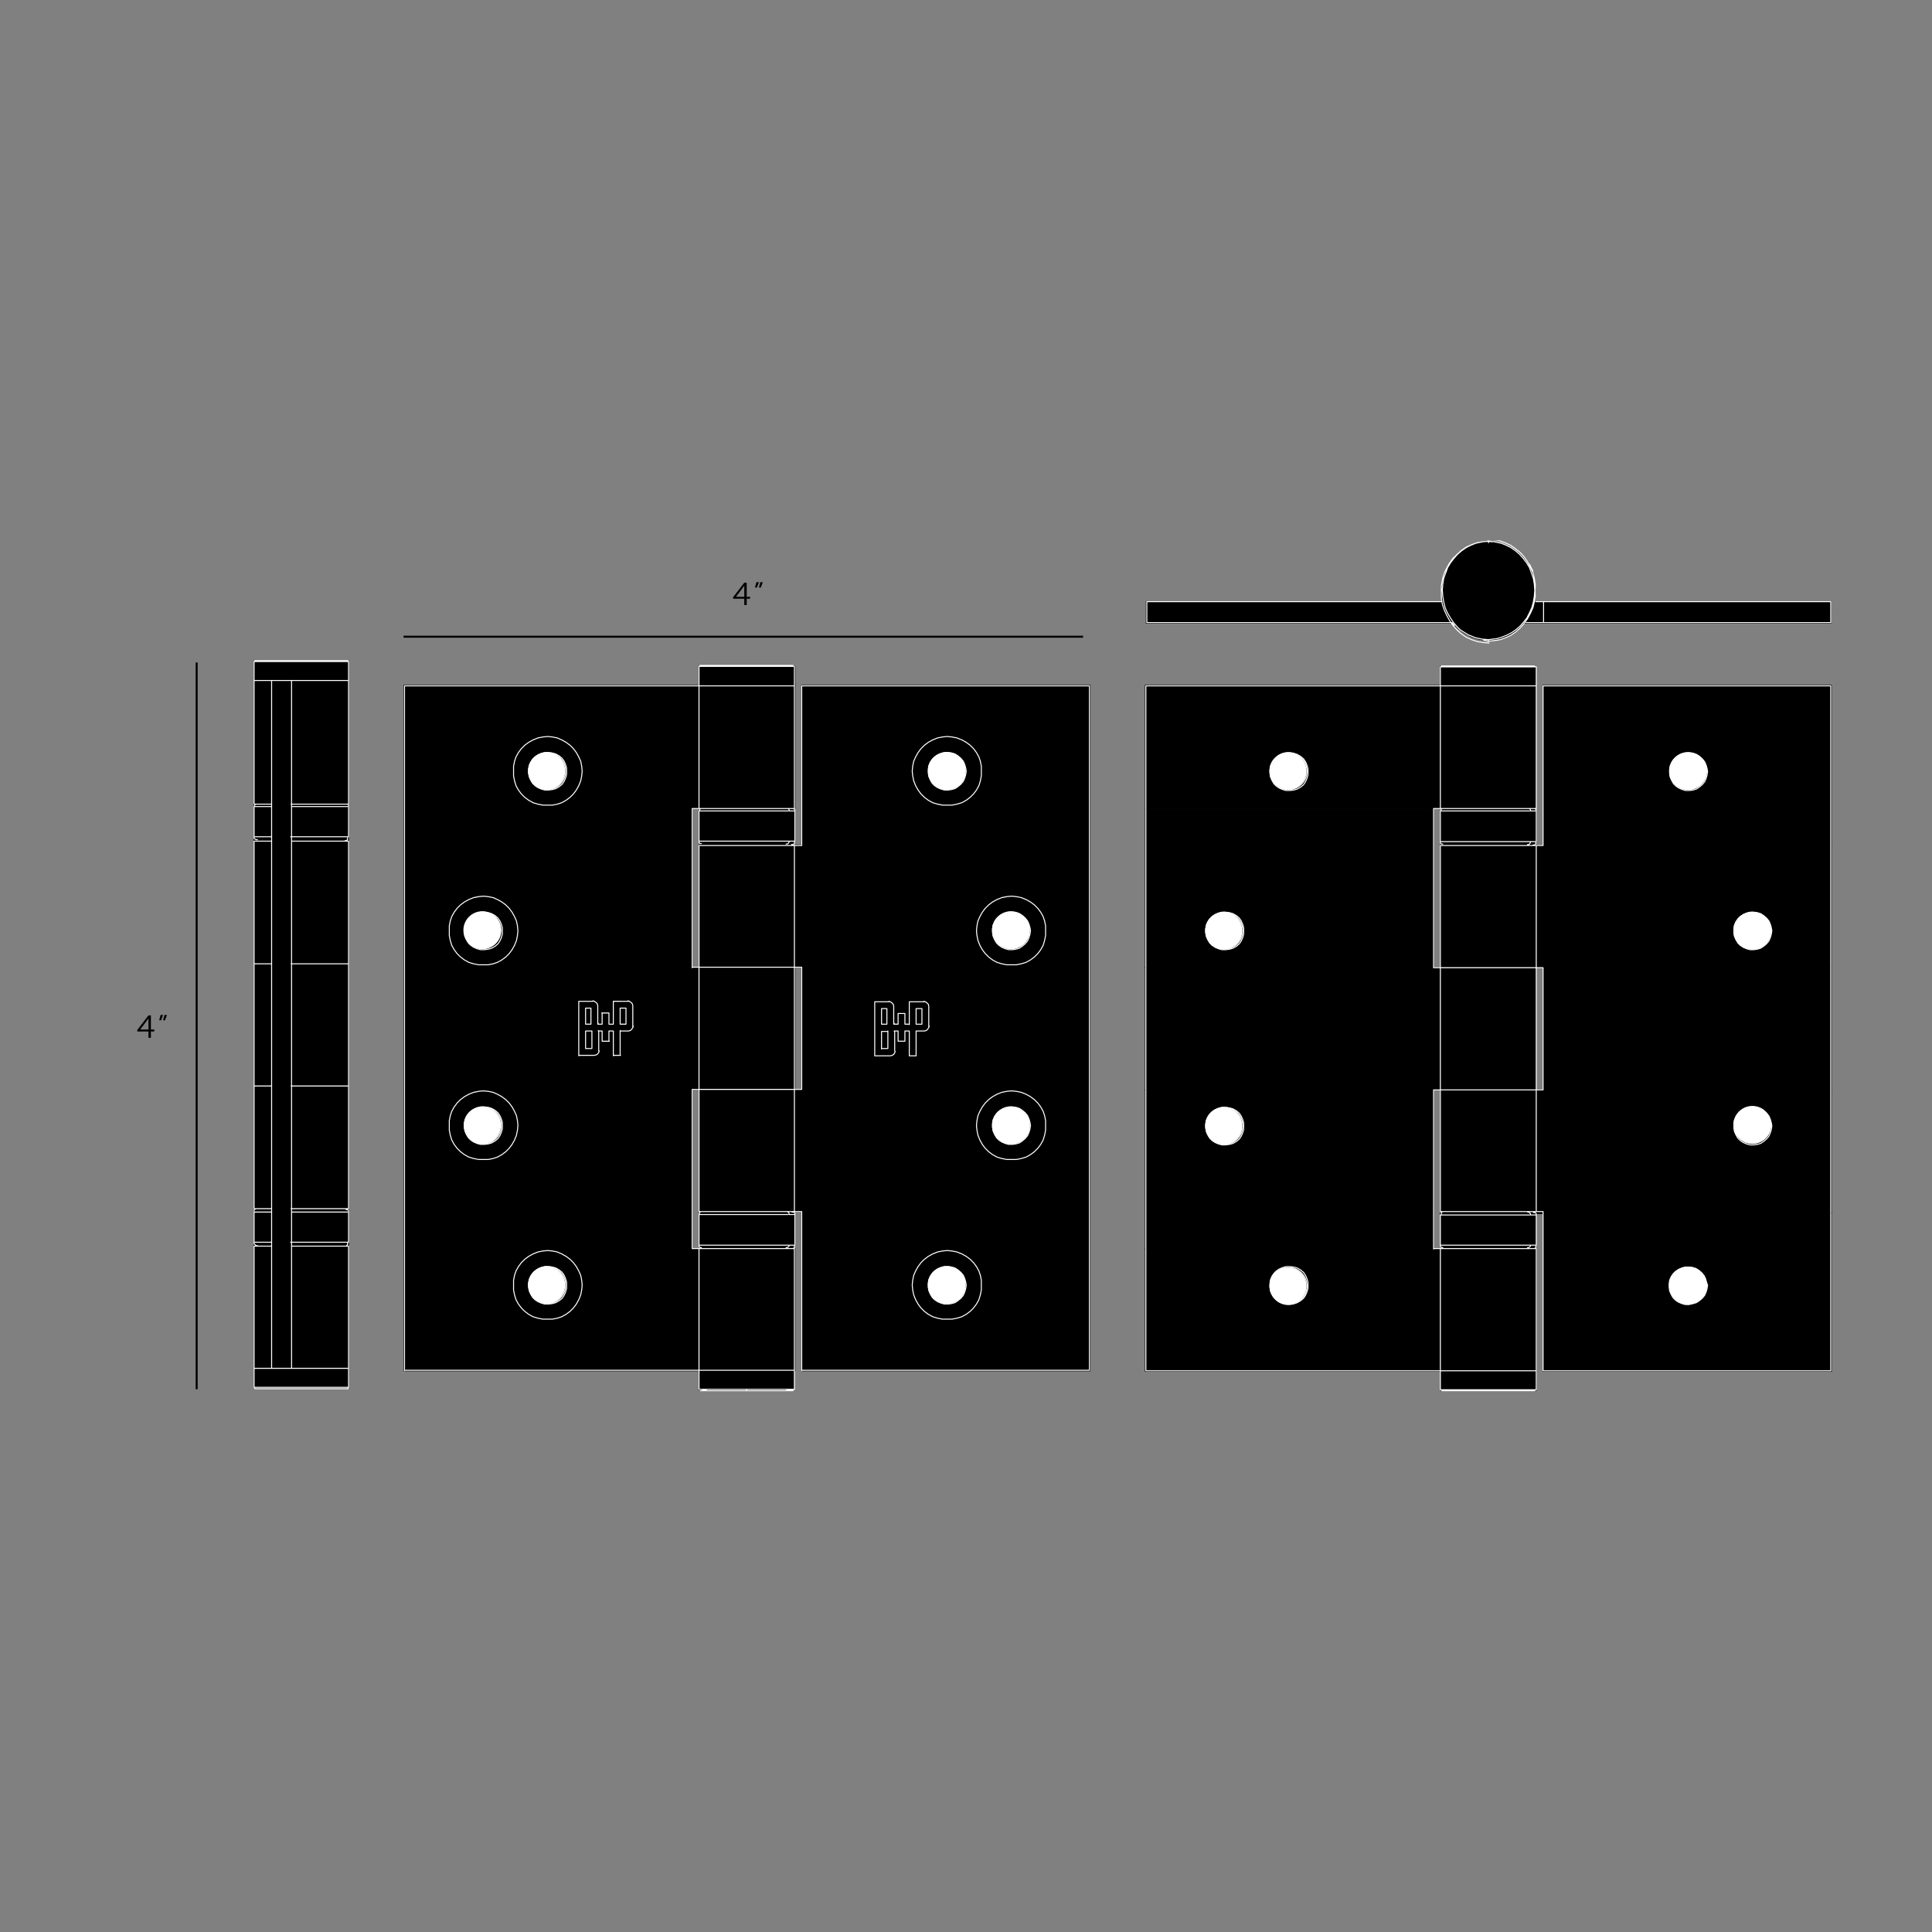 <svg xmlns="http://www.w3.org/2000/svg" xmlns:xlink="http://www.w3.org/1999/xlink" xml:space="preserve" id="Layer_1" x="0" y="0" version="1.1" viewBox="0 0 396.9 396.9"><rect x="0" y="0" width="396.9" height="396.9" fill="#808080" stroke="none"/><style>.st2{fill:none;stroke:#000;stroke-width:.204;stroke-miterlimit:10}</style><path d="M235.3 140.8h80.2V166h-80.2z"/><path d="M235.3 140.8h80.2V166h-80.2z" class="st2"/><path d="M83 140.8h80.3V166H83z"/><path d="M83 140.8h80.3V166H83z" class="st2"/><path d="M83 166h59.2v32.7H83z"/><path d="M83 166h59.2v32.7H83z" class="st2"/><path d="M83 198.7h80.3v25.1H83z"/><path d="M83 198.7h80.3v25.1H83z" class="st2"/><path d="M83 223.8h59.2v32.7H83z"/><path d="M83 223.8h59.2v32.7H83z" class="st2"/><path d="M83 256.5h80.3v25.1H83z"/><path d="M83 256.5h80.3v25.1H83z" class="st2"/><path d="M143.6 281.6h19.5v3.9h-19.5z"/><defs><path id="SVGID_00000066511502227712759870000004189380050291376575_" d="M20.6 111h355.7v174.8H20.6z"/></defs><clipPath id="SVGID_00000155858292939362591240000011396253669456947894_"><use xlink:href="#SVGID_00000066511502227712759870000004189380050291376575_" style="overflow:visible"/></clipPath><path d="M143.6 281.6h19.5v3.9h-19.5z" style="clip-path:url(#SVGID_00000155858292939362591240000011396253669456947894_);fill:none;stroke:#000;stroke-width:.204;stroke-miterlimit:10"/><path d="M164.7 248.9h59.2v32.7h-59.2z"/><path d="M164.7 248.9h59.2v32.7h-59.2z" class="st2"/><path d="M143.6 223.8h80.3v25.1h-80.3z"/><path d="M143.6 223.8h80.3v25.1h-80.3z" class="st2"/><path d="M164.7 198.7h59.2v25.1h-59.2z"/><path d="M164.7 198.7h59.2v25.1h-59.2z" class="st2"/><path d="M143.6 173.6h80.3v25.1h-80.3z"/><path d="M143.6 173.6h80.3v25.1h-80.3z" class="st2"/><path d="M164.7 140.8h59.2v32.9h-59.2z"/><path d="M164.7 140.8h59.2v32.9h-59.2z" class="st2"/><path d="M143.6 136.9h19.7v3.9h-19.7z"/><path d="M143.6 136.9h19.7v3.9h-19.7z" class="st2"/><path d="M143.6 166.5h19.7v6.3h-19.7z"/><path d="M143.6 166.5h19.7v6.3h-19.7z" class="st2"/><path d="M143.7 166h19.5v.4h-19.5z"/><path d="M143.7 166h19.5v.4h-19.5z" class="st2"/><path d="M143.8 172.9h19.3v.8h-19.3z"/><path d="M143.8 172.9h19.3v.8h-19.3z" class="st2"/><path d="M143.6 249.6h19.7v6.2h-19.7z"/><path d="M143.6 249.6h19.7v6.2h-19.7z" class="st2"/><path d="M143.7 248.9h19.4v.7h-19.4z"/><path d="M143.7 248.9h19.4v.7h-19.4z" class="st2"/><path d="M143.8 255.8h19.3v.6h-19.3z"/><path d="M143.8 255.8h19.3v.6h-19.3z" class="st2"/><defs><path id="SVGID_00000113327182624209176280000012735915321368999332_" d="M20.6 111h355.7v174.8H20.6z"/></defs><clipPath id="SVGID_00000029018555369156078930000010470237405132001726_"><use xlink:href="#SVGID_00000113327182624209176280000012735915321368999332_" style="overflow:visible"/></clipPath><path d="M143.7 285.4h.3l.4.1h.7m-1.5-4v3.9m19.6 0v-3.9m-1.6 4.1h.8l.4-.1h.3m-17.9-148.8h-1.4m19.4 4.2V137m-19.6-.1v3.9m19.6-3.9h-1.5m-18.1 35.9v.2l.1.2.2.1h.2m-.2-7.2-.2.3v.2m19.6 6.2v-6.3m-19.7.1v6.3m19 .6h.3l.2-.1.1-.2v-.2m.1-6.4v-.2l-.1-.2h-.1m-18.9 82.7h-.2l-.2.1-.1.2v.2m-.1 6.4v.2l.1.2.2.1h.2m-.5-6.8v6.3m19.7 0v-6.3m-.7 7h.3l.2-.1.1-.2v-.2m.1-6.5v-.2l-.1-.2-.2-.1h-.3m.5-25.2v-25.1m-19.6 0v25.1m19.6-57.7v-25.2m-19.6 0v25.2m19.6 115.4v-25.1m-19.6.1v25.1m19.6-32.7v-25.1m-19.6 0v25.1m19.6-50.2v-25.1m-19.6.1v25.1m9.8 86.6v.2m-8 .1h-1.5 9.6m-9.9-4.2h19.5m-1.7 4.2h1.5-9.6m.1-149v.2m0-.2h-9.5 1.5m8 4.2h-9.6 0m19.4 0h-9.8m0-4.2h9.5-1.5m.7 36.1v.2l-.2.3-.2.1h-.2m.6 76.1v-.3l-.2-.2-.2-.1h-.2m.6 6.9v.2l-.2.2-.2.1h-.2m-8.1-57.6h9.8m0 25.1h-9.8m0 0h-9.9m.1-25.1h9.9m9.7-57.8h-9.8m-9.8 0h9.9m-.1 25.2h-9.9m19.7 0h-9.8m0 90.4h9.8m-9.8 25h9.8m-19.6 0h9.9m-9.9-25h9.9M83.1 140.9v140.7m59.1-115.5v32.7m0 25v32.7m-22.6 7.5-.1 1-.2 1-.4 1-.5.9-.6.8-.7.7-.8.6-.9.5-.9.3-1 .2h-2l-1-.2-1-.3-.9-.5-.8-.6-.7-.7-.6-.8-.5-.9-.3-1-.2-1v-2l.2-1 .3-.9.5-.9.6-.8.7-.7.8-.6.9-.5 1-.4 1-.2 1-.1 1 .1 1 .2.9.4.9.5.8.6.7.7.6.8.5.9.4.9.2 1zm-13.2-32.8-.1 1-.2 1-.4 1-.5.9-.6.8-.7.7-.8.6-.9.5-.9.3-1 .2h-2l-1-.2-1-.3-.9-.5-.8-.6-.7-.7-.6-.8-.5-.9-.3-1-.2-1v-2l.2-1 .3-.9.5-.9.6-.8.7-.7.8-.6.9-.5 1-.4 1-.2 1-.1 1 .1 1 .2.9.4.9.5.8.6.7.7.6.8.5.9.4.9.2 1zm0-40-.1 1-.2 1-.4 1-.5.9-.6.8-.7.7-.8.6-.9.5-.9.3-1 .2h-2l-1-.2-1-.3-.9-.5-.8-.6-.7-.7-.6-.8-.5-.9-.3-1-.2-1v-2l.2-1 .3-.9.5-.9.6-.8.7-.7.8-.6.9-.5 1-.4 1-.2 1-.1 1 .1 1 .2.9.4.9.5.8.6.7.7.6.8.5.9.4.9.2 1zm13.2-32.8-.1 1-.2 1-.4 1-.5.9-.6.8-.7.7-.8.6-.9.5-.9.3-1 .2h-2l-1-.2-1-.3-.9-.5-.8-.6-.7-.7-.6-.8-.5-.9-.3-1-.2-1v-2l.2-1 .3-.9.5-.9.6-.8.7-.7.8-.6.9-.5 1-.4 1-.2 1-.1 1 .1 1 .2.9.4.9.5.8.6.7.7.6.8.5.9.4.9.2 1zm-36.5-17.5h60.5m0 140.6H83.1m59.1-25h1.4m0-90.4h-1.4m0 32.6h1.4m0 25.1h-1.4M116.4 264v.7l-.2.7-.3.7-.4.6-.6.5-.7.4-.7.2-.8.1h-.8l-.7-.2-.7-.3-.6-.4-.5-.5-.4-.7-.3-.7-.1-.7v-.8l.1-.7.3-.7.4-.6.5-.5.6-.4.7-.3.7-.2h.8l.8.1.7.2.7.4.6.5.4.6.3.7.2.7zm-13.2-32.8v.7l-.2.7-.3.7-.4.6-.6.5-.7.4-.7.2-.8.1h-.8l-.7-.2-.7-.3-.6-.4-.5-.5-.4-.7-.3-.7-.1-.7v-.8l.1-.7.3-.7.4-.6.5-.5.6-.4.7-.3.7-.2h.8l.8.1.7.2.7.4.6.5.4.6.3.7.2.7zm13.2-72.8v.7l-.2.7-.3.7-.4.6-.6.5-.7.4-.7.2-.8.1h-.8l-.7-.2-.7-.3-.6-.4-.5-.5-.4-.7-.3-.7-.1-.7v-.8l.1-.7.3-.7.4-.6.5-.5.6-.4.7-.3.7-.2h.8l.8.1.7.2.7.4.6.5.4.6.3.7.2.7zm-13.2 32.8v.7l-.2.7-.3.7-.4.6-.6.5-.7.4-.7.2-.8.1h-.8l-.7-.2-.7-.3-.6-.4-.5-.5-.4-.7-.3-.7-.1-.7v-.8l.1-.7.3-.7.4-.6.5-.5.6-.4.7-.3.7-.2h.8l.8.1.7.2.7.4.6.5.4.6.3.7.2.7zm40.4 32.6h19.5m.1 25.1h-19.5m-.1-75.2h19.5m.1 25h-19.5m57.9 65.3v1l-.2 1-.3 1-.5.9-.6.8-.7.7-.8.6-.9.5-1 .3-1 .2h-2l-1-.2-1-.3-.9-.5-.8-.6-.7-.7-.6-.8-.5-.9-.4-1-.2-1-.1-1 .1-1 .2-1 .4-.9.5-.9.6-.8.7-.7.8-.6.9-.5 1-.4 1-.2 1-.1 1 .1 1 .2 1 .4.9.5.8.6.7.7.6.8.5.9.3.9.2 1zm13.2-32.8v1l-.2 1-.3 1-.5.9-.6.8-.7.7-.8.6-.9.5-1 .3-1 .2h-2l-1-.2-1-.3-.9-.5-.8-.6-.7-.7-.6-.8-.5-.9-.4-1-.2-1-.1-1 .1-1 .2-1 .4-.9.5-.9.6-.8.7-.7.8-.6.9-.5 1-.4 1-.2 1-.1 1 .1 1 .2 1 .4.9.5.8.6.7.7.6.8.5.9.3.9.2 1zm0-40v1l-.2 1-.3 1-.5.9-.6.8-.7.7-.8.6-.9.5-1 .3-1 .2h-2l-1-.2-1-.3-.9-.5-.8-.6-.7-.7-.6-.8-.5-.9-.4-1-.2-1-.1-1 .1-1 .2-1 .4-.9.5-.9.6-.8.7-.7.8-.6.9-.5 1-.4 1-.2 1-.1 1 .1 1 .2 1 .4.9.5.8.6.7.7.6.8.5.9.3.9.2 1zm-13.2-32.8v1l-.2 1-.3 1-.5.9-.6.8-.7.7-.8.6-.9.5-1 .3-1 .2h-2l-1-.2-1-.3-.9-.5-.8-.6-.7-.7-.6-.8-.5-.9-.4-1-.2-1-.1-1 .1-1 .2-1 .4-.9.5-.9.6-.8.7-.7.8-.6.9-.5 1-.4 1-.2 1-.1 1 .1 1 .2 1 .4.9.5.8.6.7.7.6.8.5.9.3.9.2 1zm22.2 123.1V140.9m-59.1 0v32.8m0 25v25.1m59.1-82.9h-59.1m0 108v32.7m0-.1h59.1m-59.1-107.8h-1.4m1.4 25h-1.4m1.4 25.1h-1.4m1.4 25.1h-1.4m48.4-17.7-.1.7-.2.7-.3.7-.5.6-.6.5-.6.4-.7.2-.7.1h-.8l-.7-.2-.7-.3-.6-.4-.5-.5-.4-.7-.3-.7-.1-.7v-.8l.1-.7.3-.7.4-.6.5-.5.6-.4.7-.3.7-.2h.8l.7.1.7.2.6.4.6.5.5.6.3.7.2.7zM198.5 264l-.1.7-.2.7-.3.7-.5.6-.6.5-.6.4-.7.2-.7.1h-.8l-.7-.2-.7-.3-.6-.4-.5-.5-.4-.7-.3-.7-.1-.7v-.8l.1-.7.3-.7.4-.6.5-.5.6-.4.7-.3.7-.2h.8l.7.1.7.2.6.4.6.5.5.6.3.7.2.7zm13.2-72.8-.1.7-.2.7-.3.7-.5.6-.6.5-.6.4-.7.2-.7.1h-.8l-.7-.2-.7-.3-.6-.4-.5-.5-.4-.7-.3-.7-.1-.7v-.8l.1-.7.3-.7.4-.6.5-.5.6-.4.7-.3.7-.2h.8l.7.1.7.2.6.4.6.5.5.6.3.7.2.7zm-13.2-32.8-.1.7-.2.7-.3.7-.5.6-.6.5-.6.4-.7.2-.7.1h-.8l-.7-.2-.7-.3-.6-.4-.5-.5-.4-.7-.3-.7-.1-.7v-.8l.1-.7.3-.7.4-.6.5-.5.6-.4.7-.3.7-.2h.8l.7.1.7.2.6.4.6.5.5.6.3.7.2.7zm-45.1 127h-9.6 0m19.4 0h-9.8m-9.8-148.5h9.8m0 0h9.7m-1 35.9h-18.4 0m-.1-6.2h18.3m.2 0v-.3l-.2-.2m.2.5h1.2m0 6.2h-1.2m-18.5 76.7h18.3m.2 6.3h-18.4 0m19.6 0h-1.2m0-6.3h1.2m23.5-43.7v4.7m0-.1h-.8m-.1 0v-2.2m0 0h-1.4m0 0v2.2m0 0h-.9m0 0v-.1l.1-.1m-.1.1v-3.6m0 0-.1-.4-.3-.3-.3-.2-.3-.1m0 .1h-2.9m0 0v11.1m0 0h3.1m.1 0 .4-.1.3-.2.2-.3.1-.3m-.1-.1v-4m0 .1-.1-.2m0 0h.7m.1 0v2.1m0 0h1.4m0 0v-2.1m0 0h.8m.1 0v5.1m0 0h1.4m0 0v-5.1m0 0h1.7m0 0 .4-.1.3-.3.2-.3.1-.3m-.1.1v-4.2m0 0-.1-.4-.3-.3-.3-.2-.3-.1m.1.1h-3.1m1.4 1.4v3.2m1.2-3.2h-1.2m0 3.2h1.2m0 0v-3.2m-8.3 8.2h1.2m-1.2-3.5v3.6m1.3-3.6h-1.2m1.2 3.5v-3.6m-.2-4.6h-1.1m1.1 3.2v-3.2m-1.1 3.2h1.1m-1.1-3.2v3.2m-55.1-4.7v4.7m0 0h-.8m-.1 0v-2.2m0-.1h-1.5m.1 0v2.2m0 .1h-.9m0 0v-.1l.1-.1m-.1 0v-3.6m0 0-.1-.4-.3-.3-.3-.2-.3-.1m0 .1h-2.9m0 0v11.2m0-.1h3.1m.1 0 .4-.1.3-.2.2-.3.1-.3m-.1 0v-4m0 0-.1-.2m.1.1h.7m0 0v2.1m0 0h1.5m-.1 0v-2.1m0 0h.8m.1 0v5.1m0-.1h1.5m-.1 0v-5.1m0 .1h1.7m0 0 .4-.1.3-.3.2-.3.1-.3m-.1.1v-4.2m0-.1-.1-.4-.3-.3-.3-.2-.3-.1m.1.1H126m1.4 1.4v3.2m1.2-3.2h-1.2m0 3.3h1.2m0 0v-3.2m-8.3 8.2h1.2m-1.2-3.6v3.6m1.3-3.6h-1.2m1.2 3.6v-3.6m-.2-4.7h-1.1m1.1 3.3v-3.2m-1.1 3.2h1.1m-1.1-3.3v3.2" style="clip-path:url(#SVGID_00000029018555369156078930000010470237405132001726_);fill:none;stroke:#fff;stroke-width:.204;stroke-linecap:round;stroke-linejoin:round;stroke-miterlimit:10"/><path d="M235.3 166.1h59.2v32.7h-59.2z"/><path d="M235.3 166.1h59.2v32.7h-59.2z" class="st2"/><path d="M235.3 198.8h80.2v25.1h-80.2z"/><path d="M235.3 198.8h80.2v25.1h-80.2z" class="st2"/><path d="M235.3 223.9h59.2v32.7h-59.2z"/><path d="M235.3 223.9h59.2v32.7h-59.2z" class="st2"/><path d="M235.3 256.6h80.3v25.1h-80.3z"/><path d="M235.3 256.6h80.3v25.1h-80.3z" class="st2"/><path d="M295.9 223.9h80.3v25.4h-80.3z"/><path d="M295.9 223.9h80.3v25.4h-80.3z" class="st2"/><path d="M317 249.1h59.2v32.6H317z"/><path d="M317 249.1h59.2v32.6H317z" class="st2"/><path d="M317 198.8h59.2v25.1H317z"/><path d="M317 198.8h59.2v25.1H317z" class="st2"/><path d="M295.9 173.7h80.3v25.1h-80.3z"/><path d="M295.9 173.7h80.3v25.1h-80.3z" class="st2"/><path d="M317 140.8h59.2v32.9H317z"/><path d="M317 140.8h59.2v32.9H317z" class="st2"/><path d="M295.9 136.9h19.6v3.9h-19.6z"/><path d="M295.9 136.9h19.6v3.9h-19.6z" class="st2"/><path d="M295.9 166.6h19.7v6.3h-19.7z"/><path d="M295.9 166.6h19.7v6.3h-19.7z" class="st2"/><path d="M296 172.9h19.4v.7H296z"/><path d="M296 172.9h19.4v.7H296z" class="st2"/><path d="M296 166.1h19.4v.5H296z"/><path d="M296 166.1h19.4v.5H296z" class="st2"/><path d="M296 249.1h19.5v.5H296z"/><path d="M296 249.1h19.5v.5H296z" class="st2"/><path d="M296.1 255.9h19.3v.7h-19.3z"/><path d="M296.1 255.9h19.3v.7h-19.3z" class="st2"/><path d="M296 249.8h19.5v6H296z"/><path d="M296 249.8h19.5v6H296z" class="st2"/><path d="M296 281.7h19.6v3.9H296z"/><defs><path id="SVGID_00000021115508020021684890000001388250086995229850_" d="M20.6 111h355.7v174.8H20.6z"/></defs><clipPath id="SVGID_00000170997409905879997850000003036734320066727093_"><use xlink:href="#SVGID_00000021115508020021684890000001388250086995229850_" style="overflow:visible"/></clipPath><path d="M296 281.7h19.6v3.9H296z" style="clip-path:url(#SVGID_00000170997409905879997850000003036734320066727093_);fill:none;stroke:#000;stroke-width:.204;stroke-miterlimit:10"/><path d="M296 285.5h.3l.4.1h.7m-1.5-4v3.9m19.7 0v-3.9m-1.7 4.1h.8l.4-.1h.3m-17.9-148.8h-1.4m19.5 4.1V137m-19.7 0v3.9m19.6-4H314m-18.1 36v.2l.1.2.2.1h.2m-.2-7.3-.2.3v.2m19.6 6.3v-6.3m-19.7 0v6.3m19 .7h.3l.2-.1.1-.2v-.2m.1-6.5v-.2l-.1-.2h-.1m-18.8 82.7h-.2l-.2.1-.1.2v.2m-.2 6.4v.2l.1.2.2.1h.2m-.5-6.7v6.3m19.7-.1v-6.3m-.7 7h.3l.2-.1.1-.2v-.2m.1-6.4v-.2l-.1-.2-.2-.1h-.3m.6-25.2v-25.1m-19.7 0v25.1m19.7-57.8v-25.2m-19.7 0v25.2m19.7 115.5v-25.1m-19.7 0v25.1m19.7-32.7v-25.1m-19.7.1V249m19.7-50.2v-25.1m-19.7 0v25.1m9.8 86.7v.2m-8 0h-1.5 9.6m-9.9-4.1h19.5m-1.7 4.1h1.5-9.5m0-148.9v.2m0-.2h-9.6 1.5m8.1 4.1H296h0m19.6 0h-9.8m-.1-4.1h9.5-1.4m.6 36.1v.2l-.2.3-.2.1h-.2m.6 76.1v-.3l-.2-.2-.2-.1h-.2m.6 6.8v.2l-.2.2-.2.1h-.2m-8.1-57.5h9.8m.1 25.1h-9.8m-.1 0h-9.9m.1-25.1h9.9m9.8-57.9h-9.8m-9.9 0h9.9m-.1 25.2h-9.9m19.8 0h-9.8m-.1 90.4h9.8m-9.8 25.1h9.8m-19.6 0h9.9m-9.9-25.1h9.9m-70.4-115.6v140.7m59.1-115.5v32.7m0 25.1v32.7m-59.1-115.7h60.5m0 140.7h-60.5m59.1-25.1h1.4m0-90.4h-1.4m0 32.7h1.4m0 25.1h-1.4M268.7 264v.7l-.2.7-.3.7-.4.6-.6.5-.7.4-.7.2-.8.1h-.8l-.7-.2-.7-.3-.6-.4-.5-.5-.4-.7-.3-.7-.1-.7v-.8l.1-.7.3-.7.4-.6.5-.5.6-.4.7-.3.7-.2h.8l.8.1.7.2.7.4.6.5.4.6.3.7.2.7zm-13.2-32.7v.7l-.2.7-.3.7-.4.6-.6.5-.7.4-.7.2-.8.1h-.8l-.7-.2-.7-.3-.6-.4-.5-.5-.4-.7-.3-.7-.1-.7v-.8l.1-.7.3-.7.4-.6.5-.5.6-.4.7-.3.7-.2h.8l.8.1.7.2.7.4.6.5.4.6.3.7.2.7zm13.2-72.8v.7l-.2.7-.3.7-.4.6-.6.5-.7.4-.7.2-.8.1h-.8l-.7-.2-.7-.3-.6-.4-.5-.5-.4-.7-.3-.7-.1-.7v-.8l.1-.7.3-.7.4-.6.5-.5.6-.4.7-.3.7-.2h.8l.8.1.7.2.7.4.6.5.4.6.3.7.2.7zm-13.2 32.7v.7l-.2.7-.3.7-.4.6-.6.5-.7.4-.7.2-.8.1h-.8l-.7-.2-.7-.3-.6-.4-.5-.5-.4-.7-.3-.7-.1-.7v-.8l.1-.7.3-.7.4-.6.5-.5.6-.4.7-.3.7-.2h.8l.8.1.7.2.7.4.6.5.4.6.3.7.2.7zm40.4 32.7h19.5m.2 25h-19.7m0-75.2h19.5m.2 25.1h-19.7m80.2 82.8V140.9m-59.1 0v32.8m0 25.1v25.1m59.1-83H317m0 108v32.7m0 0h59.1M317 173.7h-1.4m1.4 25.1h-1.4m1.4 25.1h-1.4m1.4 25h-1.4m48.4-17.6-.1.7-.2.7-.3.7-.5.6-.6.5-.6.4-.7.2-.7.1h-.8l-.7-.2-.7-.3-.6-.4-.5-.5-.4-.7-.3-.7-.1-.7v-.8l.1-.7.3-.7.4-.6.5-.5.6-.4.7-.3.7-.2h.8l.7.1.7.2.6.4.6.5.5.6.3.7.2.7zM350.8 264l-.1.7-.2.7-.3.7-.5.6-.6.5-.6.4-.7.2-.8.2h-.8l-.7-.2-.7-.3-.6-.4-.5-.5-.4-.7-.3-.7-.1-.7v-.8l.1-.7.3-.7.4-.6.5-.5.6-.4.7-.3.7-.2h.8l.7.1.7.2.6.4.6.5.5.6.3.7.2.7zm13.2-72.8-.1.7-.2.7-.3.7-.5.6-.6.5-.6.4-.7.2-.7.1h-.8l-.7-.2-.7-.3-.6-.4-.5-.5-.4-.7-.3-.7-.1-.7v-.8l.1-.7.3-.7.4-.6.5-.5.6-.4.7-.3.7-.2h.8l.7.1.7.2.6.4.6.5.5.6.3.7.2.7zm-13.2-32.7-.1.7-.2.7-.3.7-.5.6-.6.5-.6.4-.7.2-.7.1h-.8l-.7-.2-.7-.3-.6-.4-.5-.5-.4-.7-.3-.7-.1-.7v-.8l.1-.7.3-.7.4-.6.5-.5.6-.4.7-.3.7-.2h.8l.7.1.7.2.6.4.6.5.5.6.3.7.2.7zm-45.1 127H296h0m19.6 0h-9.8M295.9 137h9.8m0 0h9.7m-1 35.9H296h0m-.1-6.3h18.3m.2 0v-.3l-.2-.2m.2.5h1.2m0 6.3h-1.2m-18.5 76.7h18.3m.2 6.2H296h0m19.6 0h-1.2m0-6.2h1.2" style="clip-path:url(#SVGID_00000170997409905879997850000003036734320066727093_);fill:none;stroke:#fff;stroke-width:.204;stroke-linecap:round;stroke-linejoin:round;stroke-miterlimit:10"/><path d="M116.1 158.4c0 2.1-1.7 3.8-3.8 3.8s-3.8-1.7-3.8-3.8 1.7-3.8 3.8-3.8c2.2 0 3.8 1.7 3.8 3.8" style="clip-path:url(#SVGID_00000170997409905879997850000003036734320066727093_);fill:#fff"/><circle cx="112.4" cy="158.4" r="3.8" style="clip-path:url(#SVGID_00000170997409905879997850000003036734320066727093_);fill:none;stroke:#fff;stroke-width:.204;stroke-linecap:round;stroke-linejoin:round;stroke-miterlimit:10"/><path d="M198.3 158.4c0 2.1-1.7 3.8-3.8 3.8s-3.8-1.7-3.8-3.8 1.7-3.8 3.8-3.8 3.8 1.7 3.8 3.8" style="clip-path:url(#SVGID_00000170997409905879997850000003036734320066727093_);fill:#fff"/><circle cx="194.5" cy="158.4" r="3.8" style="clip-path:url(#SVGID_00000170997409905879997850000003036734320066727093_);fill:none;stroke:#fff;stroke-width:.204;stroke-linecap:round;stroke-linejoin:round;stroke-miterlimit:10" transform="rotate(-78.012 194.504 158.378)"/><path d="M211.5 191.1c0 2.1-1.7 3.8-3.8 3.8s-3.8-1.7-3.8-3.8 1.7-3.8 3.8-3.8c2.1.1 3.8 1.8 3.8 3.8" style="clip-path:url(#SVGID_00000170997409905879997850000003036734320066727093_);fill:#fff"/><circle cx="207.7" cy="191.1" r="3.8" style="clip-path:url(#SVGID_00000170997409905879997850000003036734320066727093_);fill:none;stroke:#fff;stroke-width:.204;stroke-linecap:round;stroke-linejoin:round;stroke-miterlimit:10"/><path d="M102.9 191.1c0 2.1-1.7 3.8-3.8 3.8s-3.8-1.7-3.8-3.8 1.7-3.8 3.8-3.8 3.8 1.7 3.8 3.8" style="clip-path:url(#SVGID_00000170997409905879997850000003036734320066727093_);fill:#fff"/><circle cx="99.1" cy="191.1" r="3.8" style="clip-path:url(#SVGID_00000170997409905879997850000003036734320066727093_);fill:none;stroke:#fff;stroke-width:.204;stroke-linecap:round;stroke-linejoin:round;stroke-miterlimit:10"/><path d="M102.9 231.2c0 2.1-1.7 3.8-3.8 3.8s-3.8-1.7-3.8-3.8 1.7-3.8 3.8-3.8c2.2.1 3.8 1.7 3.8 3.8" style="clip-path:url(#SVGID_00000170997409905879997850000003036734320066727093_);fill:#fff"/><circle cx="99.2" cy="231.2" r="3.8" style="clip-path:url(#SVGID_00000170997409905879997850000003036734320066727093_);fill:none;stroke:#fff;stroke-width:.204;stroke-linecap:round;stroke-linejoin:round;stroke-miterlimit:10"/><path d="M116.1 264c0 2.1-1.7 3.8-3.8 3.8s-3.8-1.7-3.8-3.8 1.7-3.8 3.8-3.8 3.8 1.7 3.8 3.8" style="clip-path:url(#SVGID_00000170997409905879997850000003036734320066727093_);fill:#fff"/><circle cx="112.4" cy="264" r="3.8" style="clip-path:url(#SVGID_00000170997409905879997850000003036734320066727093_);fill:none;stroke:#fff;stroke-width:.204;stroke-linecap:round;stroke-linejoin:round;stroke-miterlimit:10"/><path d="M198.3 264c0 2.1-1.7 3.8-3.8 3.8s-3.8-1.7-3.8-3.8 1.7-3.8 3.8-3.8 3.8 1.7 3.8 3.8" style="clip-path:url(#SVGID_00000170997409905879997850000003036734320066727093_);fill:#fff"/><circle cx="194.5" cy="264" r="3.8" style="clip-path:url(#SVGID_00000170997409905879997850000003036734320066727093_);fill:none;stroke:#fff;stroke-width:.204;stroke-linecap:round;stroke-linejoin:round;stroke-miterlimit:10"/><path d="M211.5 231.2c0 2.1-1.7 3.8-3.8 3.8s-3.8-1.7-3.8-3.8 1.7-3.8 3.8-3.8c2.1.1 3.8 1.8 3.8 3.8" style="clip-path:url(#SVGID_00000170997409905879997850000003036734320066727093_);fill:#fff"/><circle cx="207.7" cy="231.2" r="3.8" style="clip-path:url(#SVGID_00000170997409905879997850000003036734320066727093_);fill:none;stroke:#fff;stroke-width:.204;stroke-linecap:round;stroke-linejoin:round;stroke-miterlimit:10"/><path d="M268.4 158.4c0 2.1-1.7 3.8-3.8 3.8s-3.8-1.7-3.8-3.8 1.7-3.8 3.8-3.8 3.8 1.7 3.8 3.8" style="clip-path:url(#SVGID_00000170997409905879997850000003036734320066727093_);fill:#fff"/><circle cx="264.7" cy="158.4" r="3.8" style="clip-path:url(#SVGID_00000170997409905879997850000003036734320066727093_);fill:none;stroke:#fff;stroke-width:.204;stroke-linecap:round;stroke-linejoin:round;stroke-miterlimit:10"/><path d="M255.2 191.2c0 2.1-1.7 3.8-3.8 3.8s-3.8-1.7-3.8-3.8 1.7-3.8 3.8-3.8 3.8 1.7 3.8 3.8" style="clip-path:url(#SVGID_00000170997409905879997850000003036734320066727093_);fill:#fff"/><circle cx="251.5" cy="191.2" r="3.8" style="clip-path:url(#SVGID_00000170997409905879997850000003036734320066727093_);fill:none;stroke:#fff;stroke-width:.204;stroke-linecap:round;stroke-linejoin:round;stroke-miterlimit:10"/><path d="M255.2 231.3c0 2.1-1.7 3.8-3.8 3.8s-3.8-1.7-3.8-3.8 1.7-3.8 3.8-3.8 3.8 1.7 3.8 3.8" style="clip-path:url(#SVGID_00000170997409905879997850000003036734320066727093_);fill:#fff"/><circle cx="251.5" cy="231.3" r="3.8" style="clip-path:url(#SVGID_00000170997409905879997850000003036734320066727093_);fill:none;stroke:#fff;stroke-width:.204;stroke-linecap:round;stroke-linejoin:round;stroke-miterlimit:10"/><path d="M268.4 264.2c0 2.1-1.7 3.8-3.8 3.8s-3.8-1.7-3.8-3.8 1.7-3.8 3.8-3.8 3.8 1.7 3.8 3.8" style="clip-path:url(#SVGID_00000170997409905879997850000003036734320066727093_);fill:#fff"/><circle cx="264.7" cy="264.2" r="3.8" style="clip-path:url(#SVGID_00000170997409905879997850000003036734320066727093_);fill:none;stroke:#fff;stroke-width:.204;stroke-linecap:round;stroke-linejoin:round;stroke-miterlimit:10"/><path d="M350.6 264.1c0 2.1-1.7 3.8-3.8 3.8s-3.8-1.7-3.8-3.8 1.7-3.8 3.8-3.8 3.8 1.7 3.8 3.8" style="clip-path:url(#SVGID_00000170997409905879997850000003036734320066727093_);fill:#fff"/><circle cx="346.8" cy="264.1" r="3.8" style="clip-path:url(#SVGID_00000170997409905879997850000003036734320066727093_);fill:none;stroke:#fff;stroke-width:.204;stroke-linecap:round;stroke-linejoin:round;stroke-miterlimit:10"/><path d="M363.8 231.1c0 2.1-1.7 3.8-3.8 3.8s-3.8-1.7-3.8-3.8 1.7-3.8 3.8-3.8 3.8 1.8 3.8 3.8" style="clip-path:url(#SVGID_00000170997409905879997850000003036734320066727093_);fill:#fff"/><circle cx="360" cy="231.1" r="3.8" style="clip-path:url(#SVGID_00000170997409905879997850000003036734320066727093_);fill:none;stroke:#fff;stroke-width:.204;stroke-linecap:round;stroke-linejoin:round;stroke-miterlimit:10"/><path d="M363.8 191.2c0 2.1-1.7 3.8-3.8 3.8s-3.8-1.7-3.8-3.8 1.7-3.8 3.8-3.8 3.8 1.7 3.8 3.8" style="clip-path:url(#SVGID_00000170997409905879997850000003036734320066727093_);fill:#fff"/><circle cx="360" cy="191.2" r="3.8" style="clip-path:url(#SVGID_00000170997409905879997850000003036734320066727093_);fill:none;stroke:#fff;stroke-width:.204;stroke-linecap:round;stroke-linejoin:round;stroke-miterlimit:10"/><path d="M350.6 158.4c0 2.1-1.7 3.8-3.8 3.8s-3.8-1.7-3.8-3.8 1.7-3.8 3.8-3.8 3.8 1.7 3.8 3.8" style="clip-path:url(#SVGID_00000170997409905879997850000003036734320066727093_);fill:#fff"/><circle cx="346.8" cy="158.4" r="3.8" style="clip-path:url(#SVGID_00000170997409905879997850000003036734320066727093_);fill:none;stroke:#fff;stroke-width:.204;stroke-linecap:round;stroke-linejoin:round;stroke-miterlimit:10"/><path d="M52.2 135.7h19.4v149.4H52.2z"/><path d="M52.2 135.7h19.4v149.4H52.2z" class="st2"/><path d="m71.5 285.2.1-.2m-19.4-3.9v3.9m19.4 0v-3.9m0-145.2-.1-.2m.1 4.1v-3.9m-19.4 0v3.9m18.7 32.9h.2l.1-.1h.1l.1-.1v-.4m.2-6.4v-.3l-.1-.1h0m.1 6.6v-6.2m-19.4 0v6.2m0 0v.3l.1.1.1.1h.1l.1.1h.3m-.4-7.3-.1.1-.1.1v.2M71.6 249v-.3l-.1-.1-.1-.1h-.3m-.2 7.5h.2l.1-.1.1-.1.1-.1v-.4M52.2 249v6.2m19.4 0V249m-19.4 6.2v.3l.1.1.1.1.1.1.1.1h.3m0-7.6h-.4l-.1.1-.1.1-.1.1v.2m19.4-83.6v-25.3m-19.4-.1v25.3m19.4 58V198m-19.4 0v25.2m19.4 57.9V256m-19.4 0v25.2m19.4-32.9v-25.2m-19.4 0v25.2M71.6 198v-25.2m-19.4 0V198m.3 87.3-.2-.1m19.3-.2H52.3m19.2.2-.1.1h-.1m-18.8 0h19m-19.3-4.2h3.6m4.1 0h11.7m-.3-145.4h.2m-19.3.2h19.4m-19.3-.2h.2m18.8 0H52.6m19 4.1H59.8m-4 0h-3.5m3.5 0v141.3m4.1-141.3v141.3m-4.1 0h4.1m-4.1-141.3h4.1m11.7 25.4H59.8m-4 0h-3.5m7.6-25.4h11.7m-15.8 0h-3.5m19.3 83.3H59.8m-4 0h-3.5m-.1-25.1h3.5m4.2 0h11.7m-19.4 58h3.5m4.2 0h11.7m-11.7 25.1h11.7m-19.4 0h3.5m15.9-32.8H59.8m-4 0h-3.4 0m-.2-25.2h3.5m4.2 0h11.7m0-25.1H59.8m-4 0h-3.4 0m-.2-25.2h3.5m4.2 0h11.7M52.3 285.2l-.1-.2m0-149.1.1-.2m19.3 36.2H59.7m.2-6.2h11.5m-19.2 0h3.6m0 6.2h-3.6m7.7 77.1h11.5m.2 6.2H59.7m-3.9 0h-3.6m0-6.2h3.6" style="fill:none;stroke:#fff;stroke-width:.204;stroke-linecap:round;stroke-linejoin:round;stroke-miterlimit:10"/><path d="M235.5 123.6h140.6v4.4H235.5z"/><path d="M235.5 123.6h140.6v4.4H235.5z" class="st2"/><defs><path id="SVGID_00000048502031174904153010000010168061719095745408_" d="M20.6 111h355.7v174.8H20.6z"/></defs><clipPath id="SVGID_00000039121247385496807040000008284661111245504682_"><use xlink:href="#SVGID_00000048502031174904153010000010168061719095745408_" style="overflow:visible"/></clipPath><path d="M315.4 121.4c0 5.6-4.3 10.1-9.6 10.1s-9.6-4.5-9.6-10.1 4.3-10.1 9.6-10.1c5.3.1 9.6 4.6 9.6 10.1" style="clip-path:url(#SVGID_00000039121247385496807040000008284661111245504682_)"/><ellipse cx="305.8" cy="121.4" rx="9.6" ry="10.1" style="clip-path:url(#SVGID_00000039121247385496807040000008284661111245504682_);fill:none;stroke:#000;stroke-width:.204;stroke-miterlimit:10"/><path d="m305.8 131.4.8-.1.9-.1 1-.3 1-.4 1-.5 1-.7.8-.7.7-.8.7-.9.5-1 .5-1.1.3-1.1.2-1.2.1-1.2-.1-1.3-.2-1.2-.4-1.1-.4-1.1-.6-1-.7-.9-.7-.8-.8-.7-1-.7-1-.5-1-.4-1.4-.3-1.3-.1m.1 20.2-1.3-.1-1.4-.3-1.5-.6-1.6-1-.7-.7-.7-.8-.6-.9-.6-1-.5-1.1-.3-1.2-.2-1.2-.1-1.3.1-1.2.2-1.2.4-1.1.4-1.1.6-1 .7-.9.7-.8.8-.7 1-.7 1-.5 1-.4 1.4-.3 1.3-.1m-.1 20.2v.4m0-20.6-1.2.1-1.2.2-1.1.4-1.1.5-1 .7-.9.8-.9.9-.7 1-.6 1.1-.5 1.1-.3 1.2-.2 1.2v2.5l.2 1.2.4 1.2.5 1.1.6 1.1.7 1 .8.9.9.8 1 .7 1.1.5 1.2.4 1.2.2 1.2.1m-.1-20.9v.3m0 20.2 1.2-.1 1.2-.2 1.1-.4 1.1-.5 1-.7.9-.8.8-.9.7-1 .6-1.1.5-1.1.3-1.2.2-1.2V120l-.2-1.2-.3-1.2-.5-1.1-.6-1.1-.7-1-.8-.9-1-.8-1-.7-1.1-.5-1.1-.4-1.2-.2-1.2-.1m-7.5 17.1.1.1m7.2 3.7h.7m8.7-14.4-.4-.8m0 0-.3-.6m-8-4.7-.5-.1-.1.1m.2 0 .7.1m1.5 20.1-.2.1-1.9.2m-.1 0-1-.2m-6-3-.5-.6m-.1 0h-62.6m0 0v-4.3m60.6 0h-60.6m81.5 0h59m0 4.3v-4.3m0 4.3h-59m0 0v-4.3m0 0h-1.6m-2 4.3h3.6" style="clip-path:url(#SVGID_00000039121247385496807040000008284661111245504682_);fill:none;stroke:#fff;stroke-width:.204;stroke-linecap:round;stroke-linejoin:round;stroke-miterlimit:10"/><path d="M40.4 136.1v149.3" style="clip-path:url(#SVGID_00000039121247385496807040000008284661111245504682_);fill:none;stroke:#000;stroke-width:.409"/><path d="m28.2 211.6 2.3-3h.5v2.9h.7v.4H31v1.3h-.5v-1.3h-2.3zm2.3-.1v-2.3s-.1.2-.2.3l-1.5 2zM33 208.5h.5l-.4 1.1h-.4zm.8 0h.5l-.4 1.1h-.4z"/><path d="M222.5 130.8H82.9" style="fill:none;stroke:#000;stroke-width:.409"/><path d="m150.6 122.7 2.3-3h.5v2.9h.7v.4h-.7v1.3h-.5V123h-2.3zm2.3-.1v-2.3s-.1.2-.2.3l-1.5 2zM155.4 119.6h.5l-.4 1.1h-.4zm.8 0h.5l-.4 1.1h-.4z"/></svg>